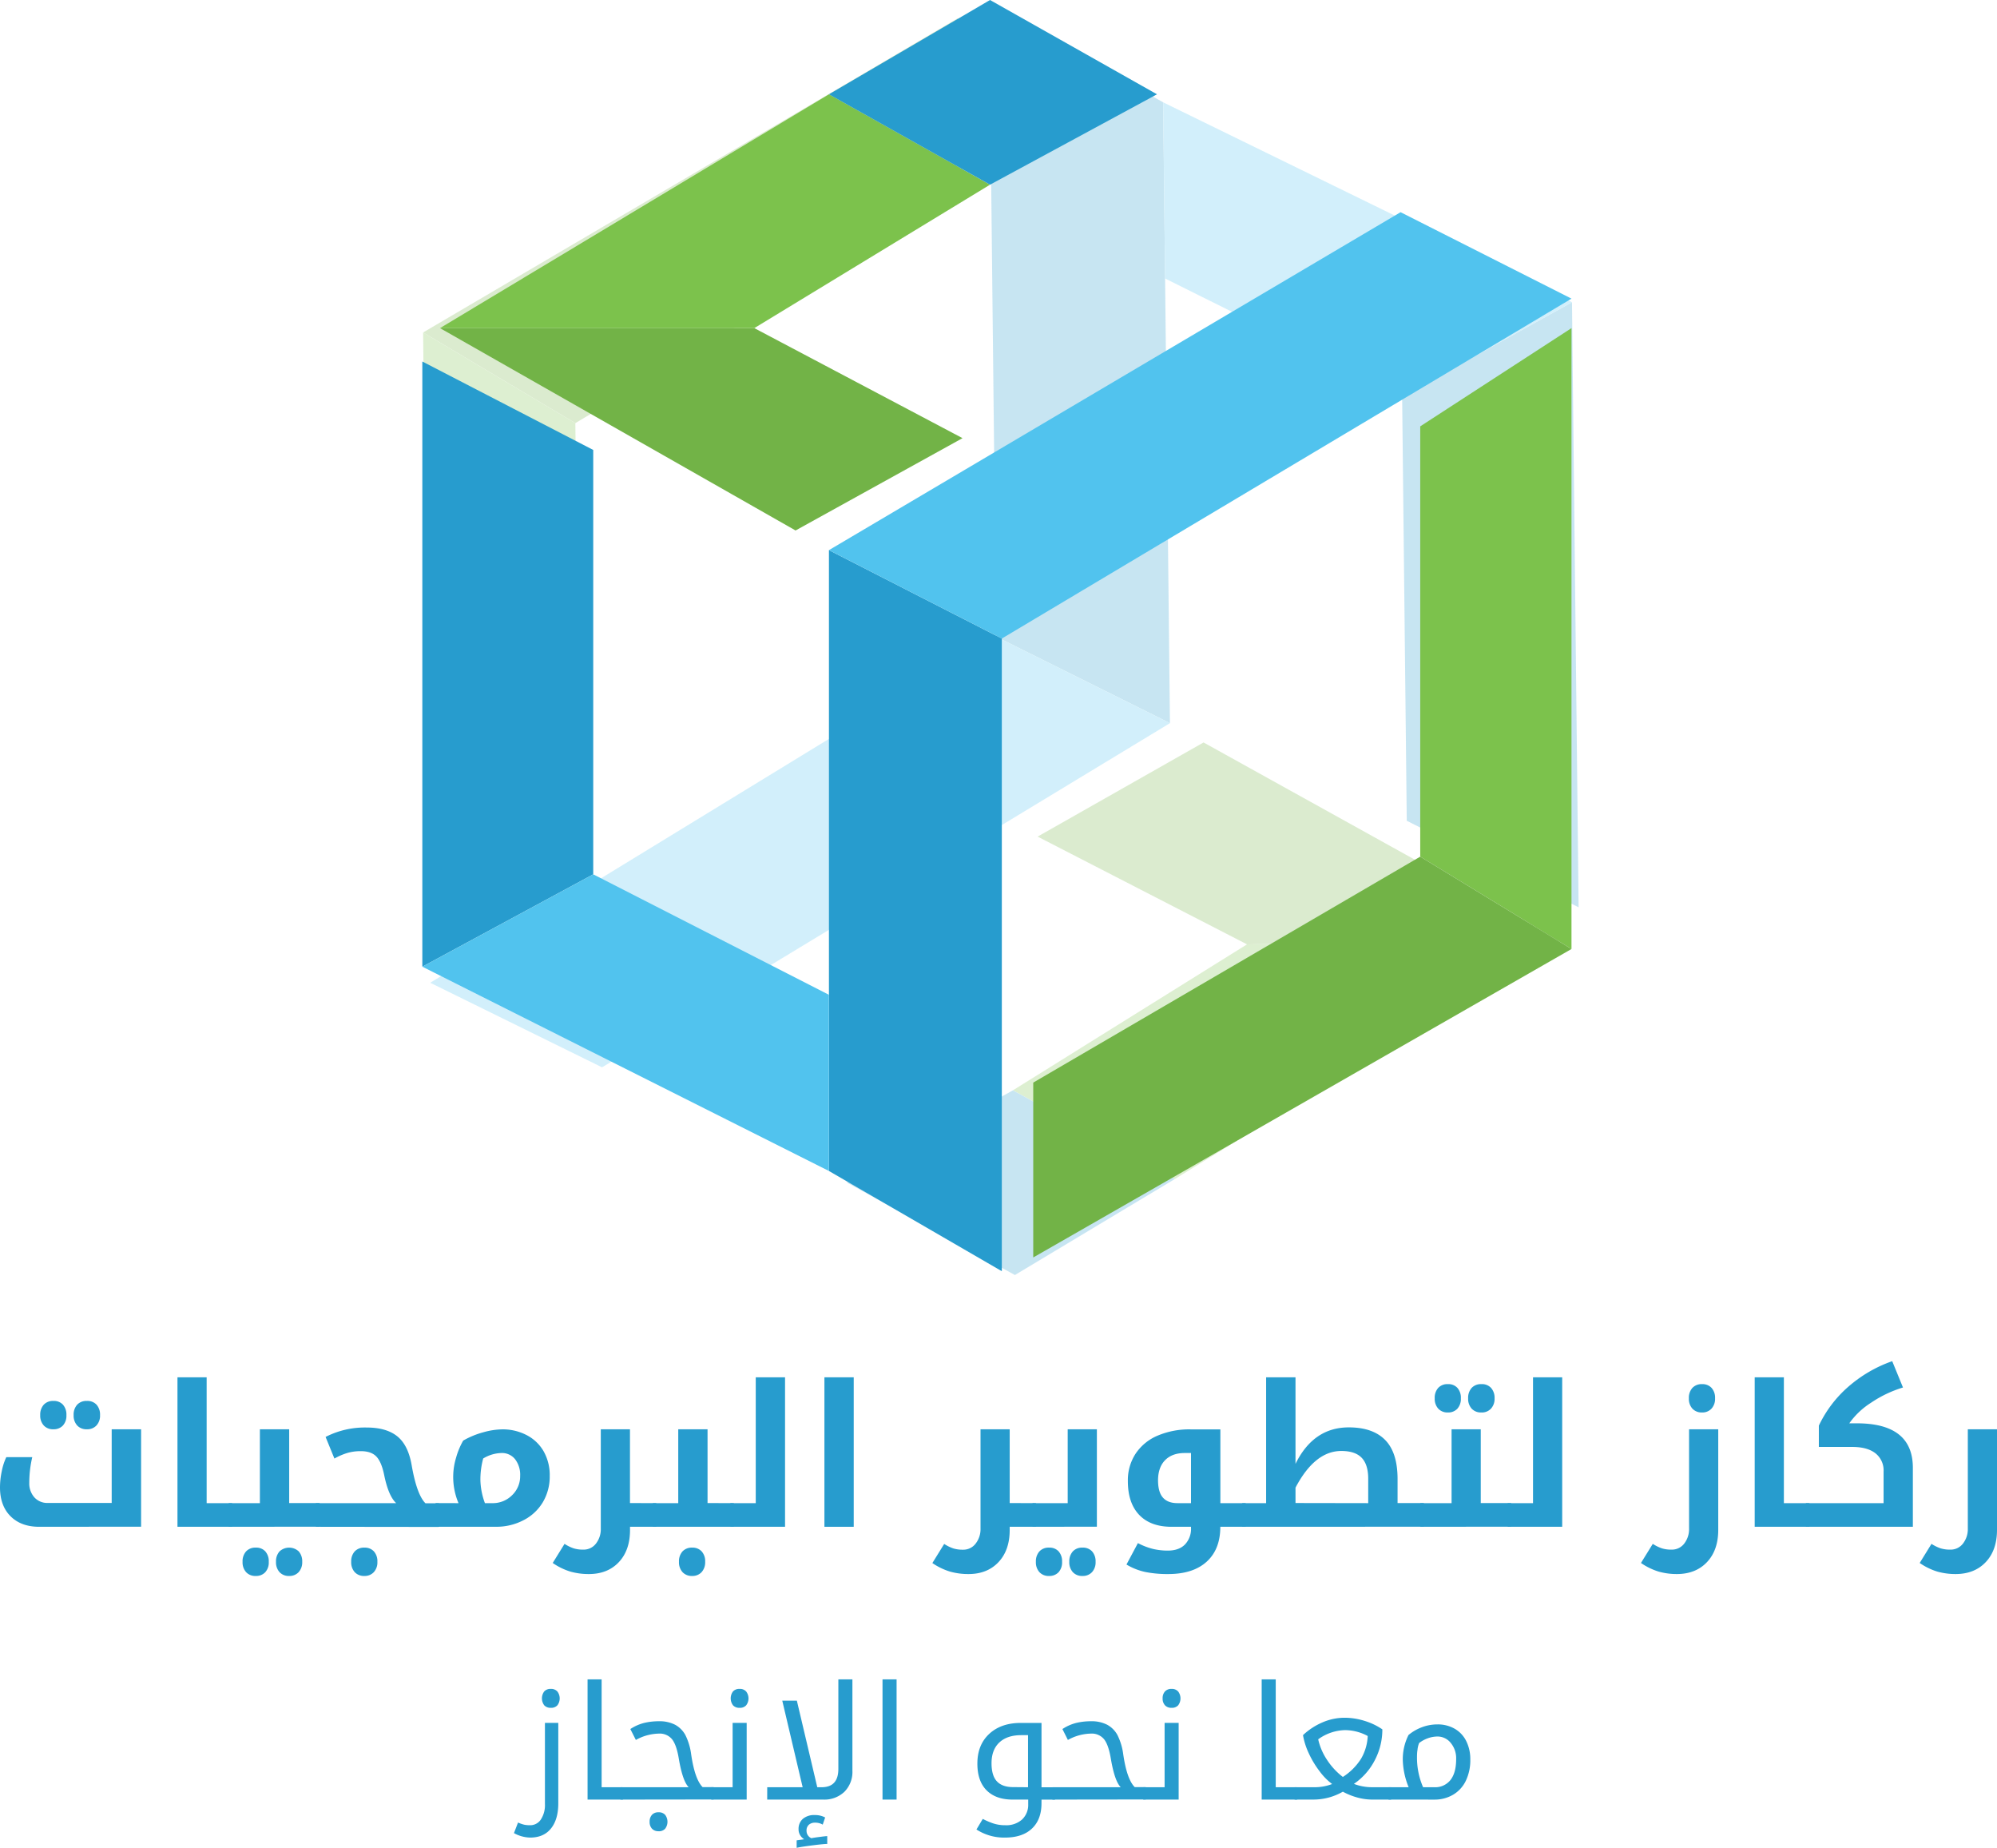 <svg id="Layer_1" data-name="Layer 1" xmlns="http://www.w3.org/2000/svg" viewBox="0 0 821.21 759.63"><defs><style>.cls-1{opacity:0.26;}.cls-2{fill:#7cc24c;}.cls-3{fill:#72b347;}.cls-4{fill:#279cce;}.cls-5{fill:#51c3ee;}</style></defs><title>rikaz</title><g class="cls-1"><polygon class="cls-2" points="176.78 391.93 238.54 350.87 236.6 173.97 173.99 136.69 176.78 391.93"/><polygon class="cls-3" points="236.6 173.97 173.99 136.69 393.93 7.45 394.71 79.34 236.6 173.97"/><polygon class="cls-3" points="512.8 388.26 642.04 386.85 494.93 305.25 426.69 343.96 512.8 388.26"/><polygon class="cls-2" points="416.52 448.28 512.8 388.26 642.04 386.85 483.16 484.72 416.52 448.28"/><polygon class="cls-4" points="481.11 297.32 409.63 261.75 406.79 1.65 478.32 42.07 481.11 297.32"/><polygon class="cls-4" points="578.49 337.45 649.16 373.03 646.44 124.25 576.59 162.98 578.49 337.45"/><polygon class="cls-4" points="348.27 486.19 416.52 448.28 483.16 484.72 417.35 524.21 348.27 486.19"/><polygon class="cls-5" points="176.91 404.05 409.63 261.75 481.11 297.32 247.58 438.82 176.91 404.05"/><polygon class="cls-5" points="479.11 114.51 576.59 162.98 646.44 124.25 478.32 42.07 479.11 114.51"/></g><polygon class="cls-2" points="646.23 134.9 584.03 175.29 584.03 352.2 646.23 390.17 646.23 134.9"/><polygon class="cls-3" points="584.03 352.2 646.23 390.17 424.89 516.99 424.89 445.1 584.03 352.2"/><polygon class="cls-3" points="310.19 134.9 180.94 134.9 327.15 218.1 395.81 180.14 310.19 134.9"/><polygon class="cls-2" points="407.12 75.93 310.19 134.9 180.94 134.9 340.88 38.77 407.12 75.93"/><polygon class="cls-4" points="340.88 226.18 411.97 262.53 411.97 522.64 340.88 481.44 340.88 226.18"/><polygon class="cls-4" points="243.95 184.99 173.67 148.63 173.67 397.44 243.95 359.47 243.95 184.99"/><polygon class="cls-4" points="475.78 38.77 407.12 75.93 340.88 38.77 407.12 0 475.78 38.77"/><polygon class="cls-5" points="646.23 122.78 411.97 262.53 340.88 226.18 575.95 87.24 646.23 122.78"/><polygon class="cls-5" points="340.88 409 243.95 359.47 173.67 397.44 340.88 481.44 340.88 409"/><path class="cls-4" d="M93.9,748.09q-7.45,0-11.79-4.35t-4.32-11.92a32.58,32.58,0,0,1,.71-6.5,24.55,24.55,0,0,1,1.89-5.87H91.06A46.34,46.34,0,0,0,89.83,730a8.58,8.58,0,0,0,2.1,6,7.12,7.12,0,0,0,5.53,2.29h26.26V708h12.09v40.05ZM99.79,708a5.14,5.14,0,0,1-4-1.56,5.92,5.92,0,0,1-1.46-4.24,6.08,6.08,0,0,1,1.44-4.29,5.13,5.13,0,0,1,4-1.56,5,5,0,0,1,3.91,1.54,6.15,6.15,0,0,1,1.42,4.31,5.94,5.94,0,0,1-1.46,4.28A5.15,5.15,0,0,1,99.79,708Zm13.74,0a5.16,5.16,0,0,1-4-1.56,6,6,0,0,1-1.46-4.24,6.08,6.08,0,0,1,1.44-4.29,5.14,5.14,0,0,1,4-1.56,5.07,5.07,0,0,1,4,1.56,6.12,6.12,0,0,1,1.42,4.29,5.89,5.89,0,0,1-1.48,4.24A5.11,5.11,0,0,1,113.53,708Z" transform="translate(-77.79 -120.37)"/><path class="cls-4" d="M172.93,738.37c.26,0,.4.11.4.32v9a.35.35,0,0,1-.4.4H150.77V686.63h12v51.74Z" transform="translate(-77.79 -120.37)"/><path class="cls-4" d="M172.14,748.09a.35.35,0,0,1-.39-.4v-9c0-.21.13-.32.39-.32h12.52V708h12.05v30.33h12.16c.26,0,.4.11.4.32v9a.35.35,0,0,1-.4.4ZM183,768.31a5.16,5.16,0,0,1-4-1.56,6,6,0,0,1-1.46-4.25,6.07,6.07,0,0,1,1.44-4.28,5.14,5.14,0,0,1,4-1.56,5,5,0,0,1,3.91,1.54,6.1,6.1,0,0,1,1.42,4.3,5.9,5.9,0,0,1-1.46,4.29A5.12,5.12,0,0,1,183,768.31Zm13.75,0a5.14,5.14,0,0,1-4-1.56,6,6,0,0,1-1.46-4.25,6.07,6.07,0,0,1,1.44-4.28,5.81,5.81,0,0,1,7.92,0,6.16,6.16,0,0,1,1.42,4.28,6,6,0,0,1-1.48,4.25A5.13,5.13,0,0,1,196.71,768.31Z" transform="translate(-77.79 -120.37)"/><path class="cls-4" d="M208,748.09a.35.35,0,0,1-.39-.4v-9c0-.21.13-.32.39-.32H240.7q-3.19-3-4.93-11.57-1.11-5.44-3.26-7.64T226.05,717a19.13,19.13,0,0,0-5.33.71,25.93,25.93,0,0,0-5.41,2.33l-3.63-8.89a35.25,35.25,0,0,1,16.9-3.87q8.1,0,12.6,3.63t5.92,12q2.1,12,5.65,15.52H258c.29,0,.44.11.44.32v9c0,.27-.15.4-.44.4Zm19.67,20.22a5.19,5.19,0,0,1-4-1.56,6,6,0,0,1-1.46-4.25,6.07,6.07,0,0,1,1.44-4.28,5.19,5.19,0,0,1,4-1.56,5.06,5.06,0,0,1,3.89,1.54,6.06,6.06,0,0,1,1.44,4.3,5.91,5.91,0,0,1-1.48,4.25A5.07,5.07,0,0,1,227.71,768.31Z" transform="translate(-77.79 -120.37)"/><path class="cls-4" d="M266.34,738.37a27.54,27.54,0,0,1-2.18-11.14,27.21,27.21,0,0,1,1.19-7.58,30.18,30.18,0,0,1,2.92-7,34.76,34.76,0,0,1,8.31-3.43,30.31,30.31,0,0,1,7.73-1.19,21.35,21.35,0,0,1,10.05,2.37,17.07,17.07,0,0,1,7,6.69,19.83,19.83,0,0,1,2.49,10.06,20.67,20.67,0,0,1-2.87,10.9,19.64,19.64,0,0,1-8,7.38,23.93,23.93,0,0,1-11.25,2.65H257.21a.35.35,0,0,1-.39-.4v-9c0-.21.13-.32.39-.32Zm9-9.44a29.12,29.12,0,0,0,1.86,9.44h3a11.14,11.14,0,0,0,8.19-3.28,10.76,10.76,0,0,0,3.3-7.93,10.52,10.52,0,0,0-2.09-6.86,6.87,6.87,0,0,0-5.57-2.54,15.1,15.1,0,0,0-7.54,2.25A33.17,33.17,0,0,0,275.34,728.93Z" transform="translate(-77.79 -120.37)"/><path class="cls-4" d="M347.38,738.37c.26,0,.39.11.39.32v9a.35.35,0,0,1-.39.4H336.87v1.3q0,8.34-4.6,13.23t-12.3,4.9a27.47,27.47,0,0,1-7.6-1,26.18,26.18,0,0,1-7.29-3.55l4.86-7.86a16.78,16.78,0,0,0,3.77,1.85,13,13,0,0,0,3.93.52,6.35,6.35,0,0,0,5.21-2.47,9.64,9.64,0,0,0,2-6.22V708h12v30.33Z" transform="translate(-77.79 -120.37)"/><path class="cls-4" d="M379.25,738.37c.26,0,.4.11.4.32v9a.35.35,0,0,1-.4.4H346.59a.35.35,0,0,1-.4-.4v-9c0-.21.14-.32.4-.32H356.7V708h12.05v30.33Zm-16.78,29.94a5.19,5.19,0,0,1-4-1.56A6,6,0,0,1,357,762.5a6.07,6.07,0,0,1,1.44-4.28,5.18,5.18,0,0,1,4-1.56,5.08,5.08,0,0,1,3.89,1.54,6.06,6.06,0,0,1,1.44,4.3,6,6,0,0,1-1.48,4.25A5.07,5.07,0,0,1,362.47,768.31Z" transform="translate(-77.79 -120.37)"/><path class="cls-4" d="M378.46,748.09a.35.35,0,0,1-.39-.4v-9c0-.21.13-.32.39-.32h10.11V686.63h12.05v61.46Z" transform="translate(-77.79 -120.37)"/><path class="cls-4" d="M416.81,686.63h12.05v61.46H416.81Z" transform="translate(-77.79 -120.37)"/><path class="cls-4" d="M503.5,738.37c.26,0,.4.11.4.32v9a.35.35,0,0,1-.4.4H493v1.3q0,8.34-4.61,13.23t-12.3,4.9a27.53,27.53,0,0,1-7.6-1A26.31,26.31,0,0,1,461.2,763l4.86-7.86a16.78,16.78,0,0,0,3.77,1.85,13,13,0,0,0,3.93.52A6.35,6.35,0,0,0,479,755a9.64,9.64,0,0,0,2-6.22V708H493v30.33Z" transform="translate(-77.79 -120.37)"/><path class="cls-4" d="M502.71,748.09a.35.35,0,0,1-.39-.4v-9c0-.21.13-.32.39-.32h14.14V708h12v40.05Zm6.52,20.22a5.14,5.14,0,0,1-4-1.56,6,6,0,0,1-1.46-4.25,6.07,6.07,0,0,1,1.44-4.28,5.13,5.13,0,0,1,4-1.56,5,5,0,0,1,3.91,1.54,6.1,6.1,0,0,1,1.42,4.3,6,6,0,0,1-1.46,4.29A5.15,5.15,0,0,1,509.23,768.31Zm13.74,0a5.16,5.16,0,0,1-4-1.56,6,6,0,0,1-1.46-4.25,6.07,6.07,0,0,1,1.44-4.28,5.14,5.14,0,0,1,4-1.56,5.07,5.07,0,0,1,3.95,1.56,6.11,6.11,0,0,1,1.42,4.28,5.91,5.91,0,0,1-1.48,4.25A5.11,5.11,0,0,1,523,768.31Z" transform="translate(-77.79 -120.37)"/><path class="cls-4" d="M589.72,738.37c.26,0,.39.11.39.32v9a.35.35,0,0,1-.39.4H579.61q0,9.24-5.59,14.33t-15.78,5.1a46.1,46.1,0,0,1-9.5-.85,25.52,25.52,0,0,1-7.72-3.06l4.7-8.81a27.34,27.34,0,0,0,6.2,2.39,26.42,26.42,0,0,0,6.08.69c3.06,0,5.41-.83,7.07-2.51a9.33,9.33,0,0,0,2.49-6.89v-.39h-8q-8.64,0-13.31-4.9t-4.66-13.94a19.93,19.93,0,0,1,3.2-11.24,20.37,20.37,0,0,1,9.05-7.4,33.31,33.31,0,0,1,13.5-2.57h12.29v30.33Zm-22.16,0V717.76H565q-5.18,0-8.07,2.92T554,728.93c0,3.24.66,5.63,2,7.15s3.33,2.29,6,2.29Z" transform="translate(-77.79 -120.37)"/><path class="cls-4" d="M588.93,748.09a.35.35,0,0,1-.4-.4v-9c0-.21.14-.32.4-.32h9.52V686.63h12.08v35.59q7.38-15,21.92-15,9.91,0,15,5.23t5.05,16.18v9.71H663c.26,0,.39.11.39.32v9a.35.35,0,0,1-.39.4Zm51.5-9.72v-10q0-5.88-2.71-8.67c-1.8-1.86-4.58-2.78-8.35-2.78q-10.9,0-18.84,15.08v6.32Z" transform="translate(-77.79 -120.37)"/><path class="cls-4" d="M662.19,748.09a.35.35,0,0,1-.39-.4v-9c0-.21.13-.32.39-.32h12.52V708h12v30.33h12.16c.26,0,.4.11.4.32v9a.35.35,0,0,1-.4.4Zm11-47a5.14,5.14,0,0,1-3.95-1.56,6,6,0,0,1-1.46-4.25A6.07,6.07,0,0,1,669.2,691a5.13,5.13,0,0,1,4-1.56,5,5,0,0,1,3.91,1.54,6.1,6.1,0,0,1,1.42,4.3,6,6,0,0,1-1.46,4.29A5.12,5.12,0,0,1,673.17,701.09Zm13.74,0a5.17,5.17,0,0,1-3.95-1.56,6,6,0,0,1-1.46-4.25,6.07,6.07,0,0,1,1.44-4.28,5.16,5.16,0,0,1,4-1.56,5.06,5.06,0,0,1,4,1.56,6.11,6.11,0,0,1,1.43,4.28,5.92,5.92,0,0,1-1.49,4.25A5.1,5.1,0,0,1,686.91,701.09Z" transform="translate(-77.79 -120.37)"/><path class="cls-4" d="M698.09,748.09a.35.35,0,0,1-.39-.4v-9c0-.21.13-.32.39-.32H708.2V686.63h12v61.46Z" transform="translate(-77.79 -120.37)"/><path class="cls-4" d="M767.48,767.52a27.53,27.53,0,0,1-7.6-1,26.45,26.45,0,0,1-7.29-3.55l4.86-7.86a16.78,16.78,0,0,0,3.77,1.85,13,13,0,0,0,3.93.52,6.38,6.38,0,0,0,5.22-2.47,9.69,9.69,0,0,0,2-6.22V708h12v41.35q0,8.34-4.6,13.23T767.48,767.52Zm10.27-66.43a5.22,5.22,0,0,1-4-1.56,6,6,0,0,1-1.46-4.25,6.07,6.07,0,0,1,1.44-4.28,5.19,5.19,0,0,1,4-1.56,5.06,5.06,0,0,1,3.89,1.54,6.06,6.06,0,0,1,1.44,4.3,5.91,5.91,0,0,1-1.48,4.25A5.06,5.06,0,0,1,777.75,701.09Z" transform="translate(-77.79 -120.37)"/><path class="cls-4" d="M821.51,738.37c.26,0,.4.11.4.32v9a.35.35,0,0,1-.4.4H799.36V686.63h12v51.74Z" transform="translate(-77.79 -120.37)"/><path class="cls-4" d="M820.72,748.09a.35.35,0,0,1-.39-.4v-9c0-.21.13-.32.39-.32h31.64v-13a8.94,8.94,0,0,0-3.36-7.51q-3.36-2.6-9.52-2.6H825.74V706.5a49,49,0,0,1,12.06-15.94A55,55,0,0,1,855.91,680l4.43,10.82a48.42,48.42,0,0,0-13.16,6.28,31.63,31.63,0,0,0-8.92,8.45h3.08q23.05,0,23.06,18.29v24.25Z" transform="translate(-77.79 -120.37)"/><path class="cls-4" d="M882.1,767.52a27.6,27.6,0,0,1-7.61-1,26.27,26.27,0,0,1-7.28-3.55l4.85-7.86a16.83,16.83,0,0,0,3.78,1.85,13,13,0,0,0,3.93.52A6.36,6.36,0,0,0,885,755a9.63,9.63,0,0,0,2-6.22V708h12v41.35q0,8.34-4.6,13.23T882.1,767.52Z" transform="translate(-77.79 -120.37)"/><path class="cls-4" d="M295.78,875.87a14.37,14.37,0,0,1-6.64-1.84l1.68-4.35a13.47,13.47,0,0,0,2.61.91,11.82,11.82,0,0,0,2.22.2,5.25,5.25,0,0,0,4.57-2.38,10.76,10.76,0,0,0,1.66-6.29V828.71h5.49V861.8q0,6.59-3,10.33T295.78,875.87Zm8.51-53.35a3.55,3.55,0,0,1-2.67-1,4.77,4.77,0,0,1,0-5.78,3.51,3.51,0,0,1,2.68-1,3.45,3.45,0,0,1,2.7,1.07,4.72,4.72,0,0,1,0,5.68A3.45,3.45,0,0,1,304.29,822.52Z" transform="translate(-77.79 -120.37)"/><path class="cls-4" d="M319.41,810.83h5.78v44.34h8.57c.24,0,.35.08.35.25v4.51c0,.21-.11.32-.35.32H319.41Z" transform="translate(-77.79 -120.37)"/><path class="cls-4" d="M333.13,860.25a.29.29,0,0,1-.32-.32v-4.51c0-.17.11-.25.32-.25H361q-2.52-2.52-4.1-11.91-.93-5.53-2.76-7.83a6.54,6.54,0,0,0-5.44-2.31,20.16,20.16,0,0,0-9.43,2.61L337,831.25a18.52,18.52,0,0,1,5.63-2.51,26,26,0,0,1,6.12-.7,14,14,0,0,1,6.64,1.43,10.55,10.55,0,0,1,4.24,4.24,25,25,0,0,1,2.39,8q1.5,10.2,4.7,13.41h4.36c.21,0,.31.08.31.25v4.51a.28.28,0,0,1-.31.32Zm15.47,13a3.53,3.53,0,0,1-2.67-1,4,4,0,0,1-1-2.89,4.05,4.05,0,0,1,1-2.89,3.53,3.53,0,0,1,2.69-1,3.45,3.45,0,0,1,2.7,1.06,4.74,4.74,0,0,1,0,5.69A3.45,3.45,0,0,1,348.6,873.27Z" transform="translate(-77.79 -120.37)"/><path class="cls-4" d="M370.48,860.25a.29.29,0,0,1-.32-.32v-4.51c0-.17.11-.25.32-.25h8.58V828.71h5.78v31.54Zm11.43-37.73a3.51,3.51,0,0,1-2.66-1,4.75,4.75,0,0,1,0-5.78,3.53,3.53,0,0,1,2.68-1,3.42,3.42,0,0,1,2.7,1.07,4.68,4.68,0,0,1,0,5.68A3.42,3.42,0,0,1,381.91,822.52Z" transform="translate(-77.79 -120.37)"/><path class="cls-4" d="M393.29,855.17h14.57l-8.38-35.58h6l8.39,35.58h1.78q6.88,0,6.89-7.53V810.83h5.78V848.4a11.56,11.56,0,0,1-3.27,8.62,11.94,11.94,0,0,1-8.77,3.23h-23ZM405.39,877l3.08-.45a5.18,5.18,0,0,1-1.61-1.62,4.47,4.47,0,0,1-.68-2.48,5.41,5.41,0,0,1,1.76-4.28,7.12,7.12,0,0,1,4.88-1.56,8.72,8.72,0,0,1,4.29,1l-1,2.93a6.13,6.13,0,0,0-3.24-.8,3.66,3.66,0,0,0-2.41.81,3.08,3.08,0,0,0-1,2.53,3.24,3.24,0,0,0,2,3.05q.65-.17,3.24-.51c1.74-.23,2.83-.35,3.27-.35v3.21q-1.45,0-6.17.6t-6.4,1Z" transform="translate(-77.79 -120.37)"/><path class="cls-4" d="M440.7,810.83h5.79v49.42H440.7Z" transform="translate(-77.79 -120.37)"/><path class="cls-4" d="M506.07,861.8q0,6.65-3.92,10.36t-11.1,3.71a20.87,20.87,0,0,1-11.72-3.33l2.6-4.35a29.3,29.3,0,0,0,4.32,1.86,15.58,15.58,0,0,0,4.92.74,9.74,9.74,0,0,0,6.93-2.36,8.28,8.28,0,0,0,2.51-6.31v-1.87h-6.39q-6.92,0-10.72-3.81t-3.79-11q0-7.67,4.86-12.19t13-4.52h8.51v26.46h5.34c.21,0,.31.08.31.25v4.51a.28.28,0,0,1-.31.32h-5.34Zm-5.53-6.63V833.76h-2.79q-5.79,0-9,3t-3.22,8.54q0,5.08,2.21,7.45t6.68,2.37Z" transform="translate(-77.79 -120.37)"/><path class="cls-4" d="M510.77,860.25a.29.29,0,0,1-.32-.32v-4.51c0-.17.11-.25.32-.25h27.89q-2.52-2.52-4.1-11.91-.93-5.53-2.76-7.83a6.54,6.54,0,0,0-5.44-2.31,20.16,20.16,0,0,0-9.43,2.61l-2.25-4.48a18.52,18.52,0,0,1,5.63-2.51,26,26,0,0,1,6.12-.7,14,14,0,0,1,6.64,1.43,10.55,10.55,0,0,1,4.24,4.24,25,25,0,0,1,2.39,8q1.5,10.2,4.71,13.41h4.35c.21,0,.31.08.31.25v4.51a.28.28,0,0,1-.31.32Z" transform="translate(-77.79 -120.37)"/><path class="cls-4" d="M548.12,860.25a.29.29,0,0,1-.32-.32v-4.51c0-.17.11-.25.32-.25h8.58V828.71h5.78v31.54Zm11.44-37.73a3.52,3.52,0,0,1-2.67-1,4,4,0,0,1-1-2.89,4.05,4.05,0,0,1,1-2.89,3.53,3.53,0,0,1,2.69-1,3.45,3.45,0,0,1,2.7,1.07,4.72,4.72,0,0,1,0,5.68A3.45,3.45,0,0,1,559.56,822.52Z" transform="translate(-77.79 -120.37)"/><path class="cls-4" d="M596.62,810.83h5.78v44.34H611c.23,0,.35.08.35.25v4.51c0,.21-.12.32-.35.32H596.62Z" transform="translate(-77.79 -120.37)"/><path class="cls-4" d="M642,860.25a23.69,23.69,0,0,1-5.88-.81A27.59,27.59,0,0,1,630,857a24.18,24.18,0,0,1-12.1,3.24h-7.53a.29.29,0,0,1-.32-.32v-4.51c0-.17.11-.25.32-.25h7.47a20,20,0,0,0,7.75-1.31,25,25,0,0,1-5.13-5.22,38.74,38.74,0,0,1-4.45-7.37,28.93,28.93,0,0,1-2.4-7.51,27.44,27.44,0,0,1,8-5.24,23,23,0,0,1,9.1-1.91,27.84,27.84,0,0,1,8.26,1.3,26.63,26.63,0,0,1,7.27,3.47,27.13,27.13,0,0,1-3.11,12.7,26.39,26.39,0,0,1-8.58,9.72,20.37,20.37,0,0,0,7.21,1.37h7.88c.21,0,.32.08.32.25v4.51a.29.29,0,0,1-.32.32Zm-12-9.31a24.41,24.41,0,0,0,7.47-7.46,20.24,20.24,0,0,0,2.76-9.37,19.73,19.73,0,0,0-9.37-2.42,19.46,19.46,0,0,0-11,3.78,25,25,0,0,0,3.68,8.52A28.19,28.19,0,0,0,630,850.94Z" transform="translate(-77.79 -120.37)"/><path class="cls-4" d="M649,860.25a.28.28,0,0,1-.32-.32v-4.51c0-.17.1-.25.32-.25h8.06a31.62,31.62,0,0,1-2.41-11.12A22.11,22.11,0,0,1,657,833.7a18.73,18.73,0,0,1,5.46-3.18,18,18,0,0,1,6.42-1.18,13.87,13.87,0,0,1,7.14,1.8,11.88,11.88,0,0,1,4.74,5.1,16.53,16.53,0,0,1,1.65,7.49,19.53,19.53,0,0,1-1.86,8.83,13.36,13.36,0,0,1-5.24,5.7,14.93,14.93,0,0,1-7.73,2Zm11.49-17.31A30.31,30.31,0,0,0,663,855.17h4.61a8,8,0,0,0,6.67-3c1.54-2,2.31-4.81,2.31-8.54a9.87,9.87,0,0,0-2.24-6.7,6.9,6.9,0,0,0-5.44-2.61,11.78,11.78,0,0,0-4,.73,13.13,13.13,0,0,0-3.54,1.94,9.81,9.81,0,0,0-.67,2.78C660.53,840.75,660.49,841.79,660.49,842.94Z" transform="translate(-77.79 -120.37)"/></svg>